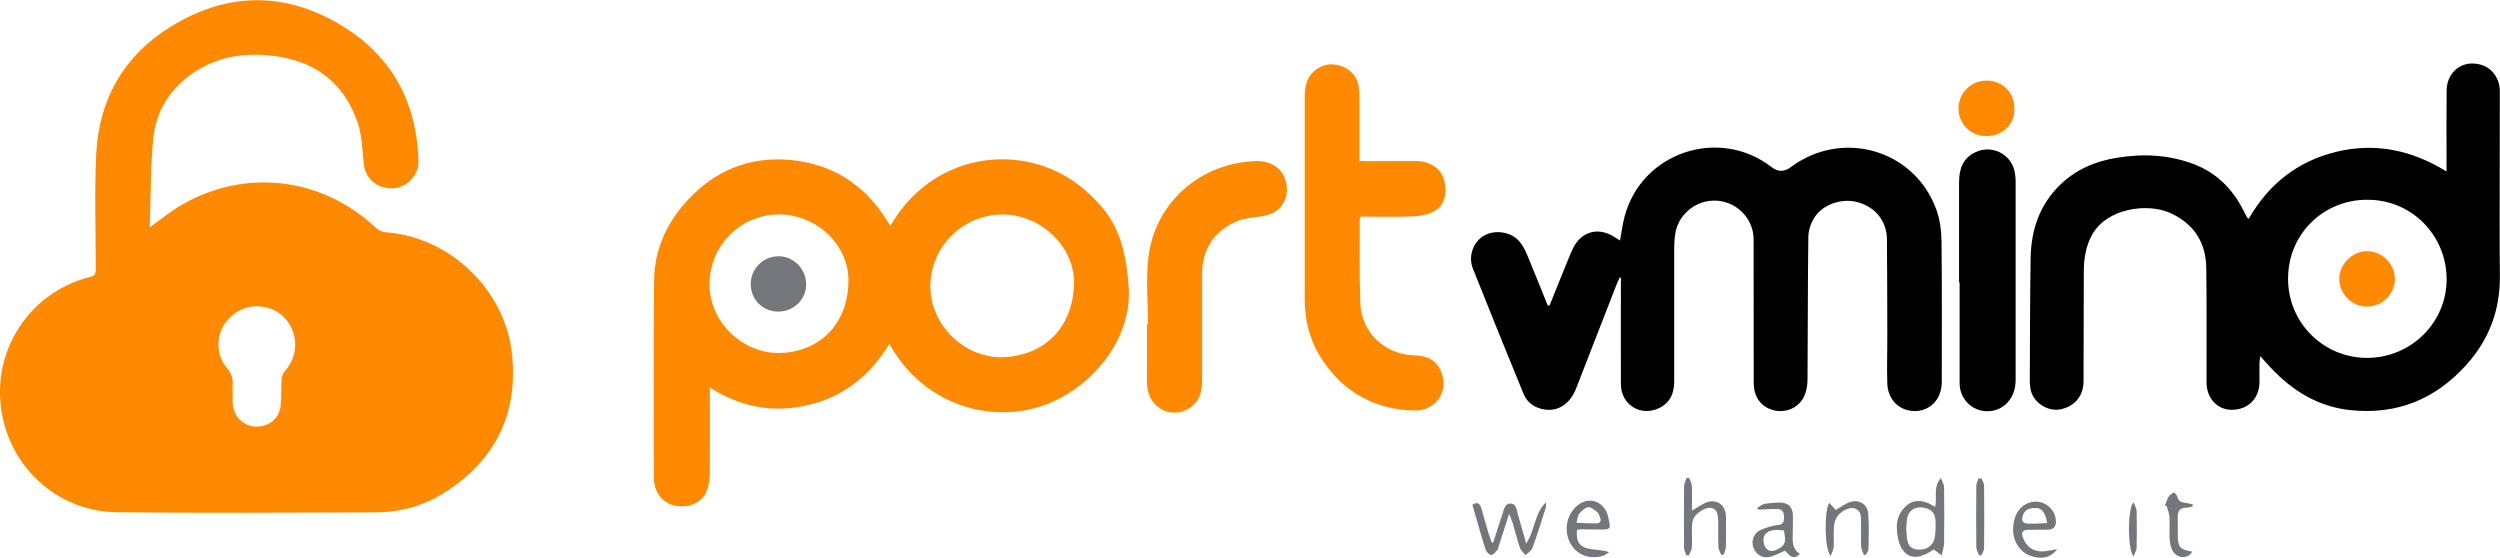 <?xml version="1.0" encoding="UTF-8"?>
<svg id="Layer_2" data-name="Layer 2" xmlns="http://www.w3.org/2000/svg" viewBox="0 0 273.55 61.03">
  <defs>
    <style>
      .cls-1 {
        fill: #74767b;
      }

      .cls-2 {
        fill: #ff8900;
      }
    </style>
  </defs>
  <g id="Layer_1-2" data-name="Layer 1">
    <g>
      <path class="cls-2" d="M16.38,24.87c1.27-.9,2.32-1.78,3.49-2.45,6.96-4.03,15.33-3.04,21.21,2.47.36.34.72.49,1.21.53,6.96.55,12.95,6.28,13.72,13.22.73,6.61-1.8,11.74-7.41,15.28-2.26,1.43-4.8,2.13-7.48,2.14-9.41.03-18.81.08-28.22-.01-6.38-.06-11.17-4.48-12.51-9.94-1.73-7.06,2.44-14.02,9.48-15.82.48-.12.61-.32.61-.79,0-4.21-.15-8.43.05-12.64.29-6.04,3.07-10.84,8.23-13.99,6.26-3.84,12.73-3.79,18.94.12,5.28,3.33,7.91,8.34,8.09,14.58.05,1.61-1.24,2.95-2.8,3.03-1.66.09-3.03-1.03-3.19-2.69-.16-1.58-.18-3.16-.73-4.69-1.57-4.34-4.77-6.59-9.24-7.12-3.16-.38-6.18.12-8.84,1.98-2.43,1.7-3.92,4.1-4.21,7.01-.32,3.22-.28,6.47-.4,9.81ZM25.46,42.7h0c0,.46-.01.92,0,1.38.04,1.37,1.09,2.5,2.39,2.59,1.46.1,2.67-.79,2.85-2.21.12-.97.05-1.97.11-2.96.02-.31.16-.67.36-.9.72-.81,1.12-1.75,1.13-2.82.02-1.89-1.15-3.53-2.85-4.06-1.85-.57-3.68.05-4.81,1.63-1.03,1.44-1.01,3.52.2,4.94.51.59.67,1.15.61,1.86-.01.18,0,.37,0,.55Z"/>
      <path class="cls-2" d="M97.43,24.7c3.63-6.28,10.28-8.35,16.01-6.75,2.88.81,5.2,2.45,7.14,4.72,2.17,2.54,2.7,5.67,2.92,8.74.39,5.59-3.92,11.15-9.57,13.03-5.36,1.79-12.75.12-16.62-6.82-2.04,3.4-4.9,5.72-8.76,6.67-3.83.94-7.43.3-10.88-1.88,0,.36,0,.6,0,.84,0,2.83.02,5.67-.01,8.5,0,.65-.08,1.35-.32,1.95-.49,1.25-1.78,1.86-3.24,1.67-1.31-.17-2.27-1.12-2.5-2.48-.04-.23-.06-.46-.06-.69,0-7.16-.04-14.32.03-21.49.04-3.75,1.65-6.88,4.32-9.47,2.96-2.87,6.56-4.12,10.64-3.73,4.57.43,8.08,2.7,10.51,6.6.12.19.25.37.39.58ZM109.71,39.09c4.58-.18,7.65-3.22,7.81-7.96.14-4.18-3.74-7.78-8.03-7.66-4.42.13-7.89,3.83-7.68,8.23.19,3.91,3.62,7.44,7.89,7.39ZM85.25,38.63c4.19-.08,7.5-2.91,7.59-7.84.07-3.97-3.48-7.33-7.61-7.33-4.2,0-7.61,3.44-7.6,7.66.01,4.06,3.52,7.52,7.62,7.51Z"/>
      <path d="M246.06,23.93c2.17-3.77,5.31-6.28,9.58-7.32,4.27-1.03,8.22-.2,12.06,2.15,0-.42,0-.7,0-.98,0-2.63-.02-5.25.01-7.88.03-2.14,1.84-3.43,3.84-2.79,1.18.38,1.97,1.51,1.98,2.87,0,2.81-.01,5.62-.01,8.43,0,3.89-.03,7.78.02,11.68.05,3.77-1.15,7.03-3.67,9.83-3.4,3.78-7.6,5.48-12.66,4.96-3.51-.36-6.34-2.09-8.72-4.62-.36-.38-.71-.78-1.18-1.29-.03.35-.07.58-.08.8,0,.69,0,1.38,0,2.07-.02,1.8-1.28,3.02-3.08,3-1.54-.02-2.7-1.27-2.71-2.96-.01-4.19.03-8.38-.03-12.57-.04-2.81-1.38-4.86-3.98-6.02-2.42-1.08-6.83-.55-8.49,2.36-.72,1.27-.92,2.64-.93,4.05-.02,4.01-.01,8.01-.03,12.02,0,1.6-.97,2.76-2.53,3.07-1.48.29-3.1-.85-3.29-2.33-.04-.27-.06-.55-.06-.82.02-4.47.02-8.94.09-13.4.05-3.05.96-5.8,3.2-7.99,1.74-1.7,3.86-2.61,6.25-2.99,2.88-.47,5.71-.33,8.43.71,2.42.93,4.17,2.65,5.35,4.95.16.31.32.61.48.91.02.03.07.05.14.09ZM259.03,21.86c-4.6-.04-8.66,3.57-8.67,8.62-.02,4.88,3.94,8.72,8.71,8.68,4.81-.04,8.68-3.93,8.64-8.67-.04-4.82-3.9-8.66-8.67-8.63Z"/>
      <path d="M169.56,33.41c.67-1.66,1.33-3.32,2.01-4.97.18-.45.36-.9.58-1.33.86-1.71,2.57-2.25,4.24-1.33.28.15.55.34.87.54.17-.9.28-1.77.5-2.62,1.86-7.04,10.35-9.87,16.11-5.4q1.01.78,2.06,0c5.62-4.2,13.5-1.96,15.92,4.57.4,1.08.57,2.29.59,3.45.06,5.16.03,10.32.03,15.48,0,1.81-1.19,3.12-2.85,3.18-1.7.06-3.06-1.19-3.11-3.01-.06-1.84.01-3.68,0-5.53,0-3.41-.02-6.82-.04-10.22-.01-1.98-1.19-3.5-3.11-4.07-1.74-.52-3.89.17-4.84,1.67-.37.59-.64,1.37-.65,2.06-.07,5.2-.05,10.41-.09,15.61,0,.58-.09,1.21-.31,1.74-.5,1.25-1.82,1.93-3.15,1.71-1.35-.23-2.25-1.18-2.4-2.57-.03-.27-.03-.55-.03-.83,0-5.11,0-10.22-.01-15.34,0-1.79-1.14-3.36-2.8-3.98-2.6-.97-5.47.77-5.8,3.52-.06.48-.09.96-.09,1.45,0,4.86,0,9.72,0,14.58,0,1.31-.48,2.35-1.71,2.91-2.01.92-4.11-.42-4.12-2.63-.02-3.64,0-7.28,0-10.92,0-.25,0-.5,0-.74-.04-.01-.08-.03-.12-.04-.09.19-.19.38-.27.57-1.5,3.86-3,7.72-4.51,11.58-.63,1.62-1.85,2.48-3.29,2.33-1.13-.12-2.03-.68-2.47-1.75-1.87-4.56-3.72-9.12-5.54-13.7-.54-1.36.06-2.95,1.25-3.61,1.25-.69,3.03-.39,3.9.72.32.41.58.89.78,1.37.77,1.84,1.51,3.7,2.26,5.56.07,0,.13,0,.2,0Z"/>
      <path class="cls-2" d="M148.75,17.63c1.11,0,2.14,0,3.17,0,1.06,0,2.12-.02,3.18,0,1.43.03,2.57.85,2.9,2.02.42,1.49.05,2.9-1.14,3.5-.68.35-1.53.5-2.31.53-1.89.07-3.78.02-5.68.02-.04.11-.09.19-.09.28.01,3.08-.05,6.17.07,9.25.12,3.15,2.67,5.54,5.85,5.65,1.19.04,2.24.34,2.84,1.47,1.19,2.23-.31,4.64-2.84,4.57-4.25-.13-7.59-1.94-9.97-5.47-1.38-2.04-1.97-4.32-1.97-6.77,0-7.37,0-14.73,0-22.1,0-1.12.23-2.17,1.15-2.9.95-.74,2.02-.82,3.12-.34,1.16.52,1.67,1.5,1.7,2.7.05,2.19.02,4.37.03,6.56,0,.3,0,.6,0,1.01Z"/>
      <path class="cls-2" d="M125.61,35.47c0-2.42-.23-4.86.04-7.24.68-6.05,5.75-10.48,11.85-10.6,1.43-.03,2.55.62,3.03,1.75.54,1.29.31,2.6-.65,3.5-.63.6-1.44.74-2.28.85-.81.1-1.67.2-2.4.53-2.45,1.12-3.67,3.09-3.67,5.79,0,3.87,0,7.74,0,11.61,0,1.07-.2,2.07-1.09,2.79-1.75,1.41-4.25.59-4.81-1.59-.1-.4-.13-.82-.13-1.23-.01-2.05,0-4.1,0-6.15h.11Z"/>
      <path d="M214.36,30.9c0-3.64,0-7.28,0-10.92,0-1.45.38-2.67,1.82-3.34,1.7-.8,3.75.14,4.22,1.97.11.42.15.86.15,1.3,0,7.23.01,14.46,0,21.69,0,1.99-1.33,3.41-3.13,3.4-1.66-.02-2.99-1.36-3-3.05,0-3.68,0-7.37,0-11.05-.02,0-.04,0-.05,0Z"/>
      <path class="cls-2" d="M217.34,14.89c-1.72,0-3.06-1.36-3.04-3.06.02-1.66,1.37-3,3.04-3.01,1.8-.01,3.1,1.32,3.08,3.15-.01,1.69-1.32,2.92-3.09,2.92Z"/>
      <path class="cls-1" d="M211.75,55.46c.22-1.08-.24-2.15.61-3.15.13.33.35.65.36.98.03,2.04.03,4.09,0,6.13,0,.41-.16.82-.26,1.35-.39-.29-.63-.48-.88-.66-1.5,1.09-2.77,1.12-3.5-.11-.38-.65-.51-1.51-.53-2.29-.02-.93.36-1.78,1.1-2.43.62-.53,1.59-.62,2.45-.17.2.1.39.21.63.34ZM208.59,57.95c.01.2.03.42.04.65.06,1.03.41,1.47,1.21,1.54.92.08,1.71-.43,1.86-1.32.11-.62.11-1.28.08-1.91-.04-.86-.6-1.33-1.56-1.39-.82-.04-1.41.42-1.55,1.23-.06.38-.06.78-.09,1.2Z"/>
      <path class="cls-1" d="M163.39,59.35c.33-1.02.65-2.03.99-3.05.17-.51.26-1.23.93-1.2.63.03.64.75.79,1.23.3,1.01.58,2.02.89,3.14.99-1.45.88-3.27,2.16-4.49,0,.17.04.36,0,.52-.47,1.49-.93,2.97-1.46,4.44-.11.32-.5.54-.76.81-.21-.27-.52-.52-.62-.82-.31-.91-.54-1.85-.82-2.78-.08-.26-.19-.5-.36-.93-.42,1.29-.77,2.4-1.13,3.5-.05.15-.06.34-.16.45-.2.22-.45.56-.67.55-.22,0-.53-.34-.62-.6-.4-1.22-.74-2.47-1.1-3.7-.11-.39-.22-.79-.34-1.19.58-.38.84-.09.98.4.26.88.5,1.77.76,2.65.11.36.25.72.38,1.08.05,0,.1,0,.15,0Z"/>
      <path class="cls-1" d="M184.52,60.76c-.09-.28-.25-.56-.25-.84-.02-2.23-.02-4.46,0-6.69,0-.31.17-.61.26-.92.1,0,.19-.01.29-.02.1.29.29.58.3.87.04.86.01,1.73.01,2.71.47-.28.84-.51,1.21-.72,1.28-.74,2.52-.04,2.52,1.44,0,1.06.02,2.12-.01,3.17,0,.31-.15.62-.24.93-.09,0-.19.02-.28.02-.11-.29-.29-.58-.3-.87-.04-.87-.01-1.75-.02-2.62,0-1.12-.2-1.54-.77-1.64-.68-.12-1.82.64-2.02,1.38-.08.3-.09.63-.09.95-.01.66.04,1.33-.01,1.99-.02.3-.22.58-.33.87-.09,0-.18-.01-.28-.02Z"/>
      <path class="cls-1" d="M172.55,57.99c-.12,1.35.33,1.94,1.59,2.1.61.08,1.23.11,1.94.32-.24.14-.46.35-.72.42-1.34.37-2.6-.04-3.32-1.05-.79-1.11-.82-2.63-.07-3.76.97-1.46,2.61-1.68,3.6-.38.36.47.46,1.17.57,1.78.09.48-.37.52-.71.52-.81.01-1.61-.02-2.42-.02-.15,0-.31.04-.45.06ZM172.5,57.2c.77.03,1.47.08,2.17.07.42,0,.57-.26.41-.65-.08-.21-.16-.47-.32-.6-.3-.23-.69-.56-1-.52-.35.05-.71.41-.96.72-.17.21-.18.55-.3.98Z"/>
      <path class="cls-1" d="M192.29,55.56c.26-.14.5-.37.77-.42.56-.1,1.14-.15,1.71-.15.89,0,1.39.5,1.41,1.41.01.67,0,1.33-.02,2-.02.84-.06,1.68.78,2.21-.81.79-1.18.04-1.64-.35-.52.22-1,.48-1.52.64-.85.26-1.61-.15-1.92-.99-.28-.76.06-1.63.83-1.94.59-.24,1.22-.46,1.84-.52.58-.06.67-.33.68-.8,0-.49-.1-.91-.66-.95-.59-.03-1.19.03-1.78.05-.14,0-.27,0-.41,0-.03-.06-.06-.12-.09-.19ZM195.2,58.05c-1.15-.19-1.97.02-2.19.69-.11.37-.02.94.22,1.24.41.52,1,.29,1.5,0,.86-.48.55-1.24.47-1.95Z"/>
      <path class="cls-1" d="M225.1,60.09c-.71.96-1.8,1.16-3,.7-1.11-.42-1.85-1.59-1.83-2.9.02-1.42.66-2.49,1.73-2.87,1.42-.51,2.93.53,2.96,2.04.01.61-.32.88-.89.9-.71.02-1.43-.01-2.14.01-.65.02-.81.29-.56.9.46,1.17,1.4,1.65,2.73,1.4.28-.05.57-.1,1.01-.18ZM224.01,57.23c-.31-1.65-.9-1.75-1.8-1.6-.59.1-.9.59-.94,1.13-.04.54.5.53.86.54.6.02,1.2-.04,1.87-.07Z"/>
      <path class="cls-1" d="M200.14,55.01c.25.27.48.53.73.79.4-.24.8-.51,1.23-.73,1.06-.56,2.22-.05,2.32,1.13.11,1.28.05,2.57.03,3.85,0,.22-.19.44-.29.66-.07,0-.14.02-.21.02-.1-.31-.28-.62-.3-.94-.04-.83.01-1.66-.02-2.48-.03-.63.14-1.41-.71-1.68-.64-.2-1.7.4-2.03,1.13-.15.32-.22.7-.23,1.06-.04.69.02,1.38-.02,2.06-.02.3-.2.59-.32.94-.69-.59-.74-5-.15-5.81Z"/>
      <path class="cls-1" d="M239.88,60.37c-.48.81-1.65.77-2.14-.08-.22-.38-.31-.86-.34-1.3-.05-.8.03-1.61-.02-2.41-.02-.42-.2-.83-.31-1.24-.07.01-.13.02-.2.03.14-.36.25-.74.45-1.06.12-.19.37-.3.57-.45.12.17.32.32.36.5.11.52.48.61.91.67.26.03.51.11.77.16,0,.08-.02.16-.02.23-.23.05-.47.13-.7.13-.73.01-.94.43-.92,1.08.02.64,0,1.29,0,1.93,0,1.31.26,1.6,1.6,1.8Z"/>
      <path class="cls-1" d="M216.81,52.34c.1.27.29.55.29.82.02,2.27.02,4.55,0,6.82,0,.26-.19.51-.29.77-.08,0-.17.01-.25.02-.11-.29-.3-.58-.31-.87-.03-2.25-.02-4.5,0-6.75,0-.27.16-.53.25-.8.1,0,.2,0,.31-.01Z"/>
      <path class="cls-1" d="M233.45,60.89c-.66-.81-.67-5.12-.02-5.93.15.36.35.63.36.91.03,1.35.03,2.71,0,4.06,0,.28-.19.56-.35.97Z"/>
      <path class="cls-1" d="M85.17,34.1c-1.75-.02-3.04-1.33-3.02-3.07.02-1.66,1.39-2.99,3.06-2.99,1.66,0,3.03,1.43,3,3.13-.03,1.63-1.4,2.94-3.05,2.92Z"/>
      <path class="cls-2" d="M259.01,33.55c-1.65,0-3.03-1.36-3.05-3.01-.02-1.6,1.42-3.05,3.02-3.06,1.64,0,3.05,1.36,3.06,2.99.02,1.69-1.34,3.07-3.04,3.07Z"/>
    </g>
  </g>
</svg>